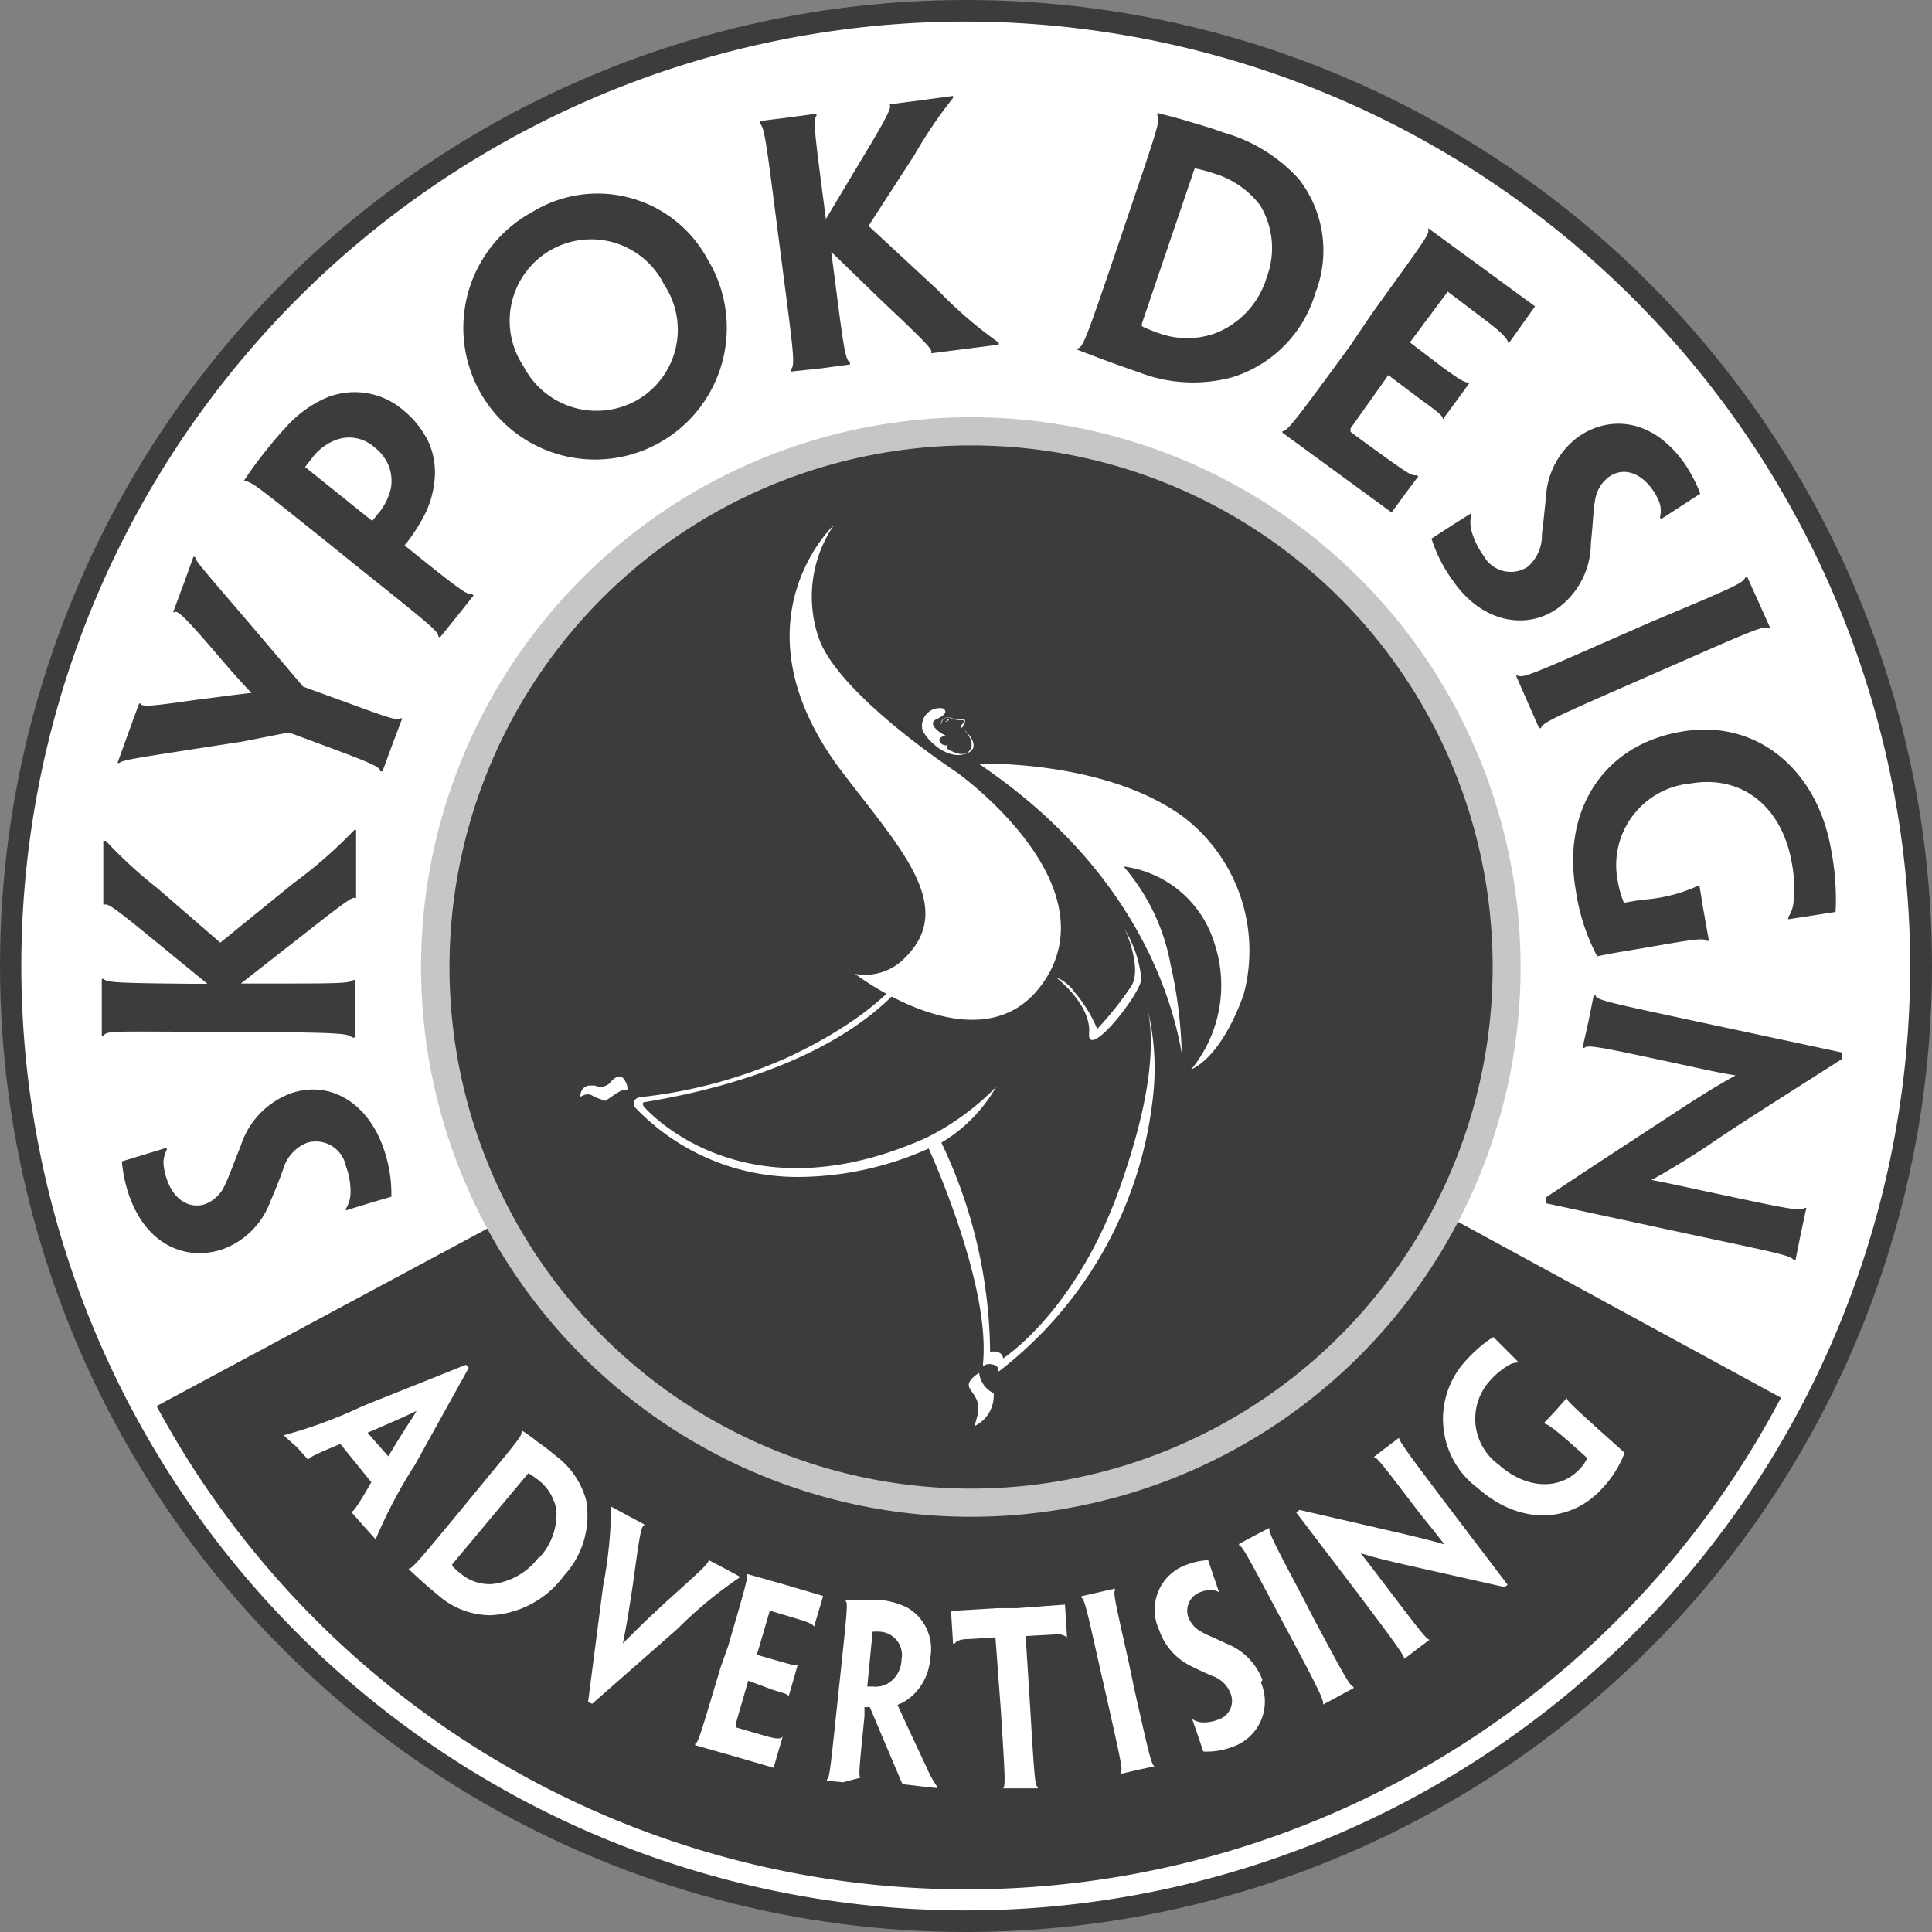 <svg id="Livello_1" data-name="Livello 1" xmlns="http://www.w3.org/2000/svg" width="26.85mm" height="26.85mm" viewBox="0 0 76.12 76.12">
  <rect x="0" y="0" width="76.12" height="76.12" fill="#808080" stroke="none"/>
  <defs>
    <style>
      .cls-1 {
        fill: #3c3c3b;
      }

      .cls-2 {
        fill: #fff;
      }

      .cls-3 {
        fill: none;
      }

      .cls-4 {
        fill: #c6c6c6;
      }
    </style>
  </defs>
  <title>agenzia-pubblicitaria-logo-roma</title>
  <circle class="cls-1" cx="38.06" cy="38.06" r="38.06"/>
  <g>
    <path class="cls-2" d="M39.89,1.63a37.21,37.21,0,1,0,37.2,37.21A37.25,37.25,0,0,0,39.89,1.63ZM74,34.4a9.58,9.58,0,0,1,.15,1.31,8.53,8.53,0,0,1,0,1L72.29,37l0-.09a1.29,1.29,0,0,0,.21-.66,5.36,5.36,0,0,0-.07-1.45c-.37-2.18-1.91-3.51-4-3.15a3.23,3.23,0,0,0-2.86,3.85,4.13,4.13,0,0,0,.24.85l.7-.12a6.18,6.18,0,0,0,2.2-.54l.08,0c.07.41.12.77.18,1.08.08.48.14.77.19,1.08l-.08,0c-.12-.12-.53-.06-2.19.23l-.88.15c-.49.08-1,.17-1.25.23a8,8,0,0,1-.85-2.64c-.52-3,1-5.67,4.15-6.21h0C71,29.08,73.48,31.07,74,34.4ZM70.59,23.53l.09,0,.45,1,.45,1-.08,0c-.19-.1-.61.08-3.79,1.48l-1.28.56c-3.4,1.49-3.82,1.68-3.89,1.9l-.07,0-.44-1-.47-1.07.08,0c.2.1.62-.08,4-1.57l1.3-.57C70.11,23.93,70.54,23.74,70.59,23.53Zm-7.85-3.15A3.15,3.15,0,0,1,64,18c1.2-.85,2.9-.77,4.17,1a5.68,5.68,0,0,1,.65,1.23l-1.54,1-.05-.06a1.07,1.07,0,0,0,0-.53,2.15,2.15,0,0,0-.3-.58c-.47-.66-1.15-.89-1.71-.49a1.4,1.4,0,0,0-.55.95c-.07.41-.08.94-.16,1.65a3.19,3.19,0,0,1-1.3,2.57h0c-1.25.89-3,.56-4.12-1.06A5.73,5.73,0,0,1,58.23,22c.55-.35.81-.53,1.57-1l0,.06a1.26,1.26,0,0,0,0,.61,3,3,0,0,0,.48,1,1.22,1.22,0,0,0,1.73.45,1.63,1.63,0,0,0,.57-1.3C62.65,21.28,62.69,20.83,62.74,20.38Zm-6.91-7.17c2-2.79,2.35-3.22,2.27-3.38l0-.06,2.12,1.55,2.09,1.53L61.3,14.27l-.06,0c0-.17-.43-.54-1.05-1l-1.32-1-1.49,2,1.31,1c.64.46.85.59,1,.58l.05,0-.51.7-.55.75,0,0c0-.14-.21-.3-.82-.74l-1.33-1-1.42,2a.23.23,0,0,0-.06.24c.53.4,1.24.91,1.72,1.25s.72.5.88.45l.06.05c-.46.61-.71.95-1.05,1.42l-2-1.46-2.3-1.68,0-.06c.19,0,.5-.4,2.69-3.4ZM44.31,14.5c.2-.05.36-.5,1.55-4l.45-1.33c1.11-3.28,1.25-3.69,1.12-3.82l0-.12c.26.07.65.16,1.15.31s1,.29,1.45.46A6.33,6.33,0,0,1,53,7.83a4.58,4.58,0,0,1,.66,4.48h0a4.93,4.93,0,0,1-3.3,3.34,5.9,5.9,0,0,1-3.68-.21c-.51-.17-1.05-.37-1.43-.51s-.68-.26-1-.38ZM32.89,5.41,34,5.26v.08c-.14.16-.07.69.28,3.38l.09.69h0L35.81,7c.9-1.48,1.16-2,1.08-2.07V4.89l1.23-.16,1.26-.17v.08A17.72,17.72,0,0,0,37.85,6.9l-1.8,2.78,2.72,2.52a16.67,16.67,0,0,0,2.41,2.08v.08l-1.33.17-1.33.17v-.06c.07-.08-.45-.6-1.94-2l-2-1.94h0l.12.91c.37,2.89.43,3.33.62,3.46v.07l-1.11.15L33,15.42v-.09c.16-.18.1-.62-.38-4.3l-.18-1.39c-.43-3.37-.5-3.87-.68-4l0-.09ZM22.79,9.14A4.92,4.92,0,0,1,29.71,11v0a5.19,5.19,0,1,1-6.92-1.86ZM12.24,18.62c.26-.33.57-.71.85-1a4.61,4.61,0,0,1,1.49-1.12,2.93,2.93,0,0,1,3.16.46,3.69,3.69,0,0,1,1,1.29,3,3,0,0,1,.2,1.55A3.74,3.74,0,0,1,18.59,21a7.06,7.06,0,0,1-.82,1.27l.29.23c1.79,1.44,2.19,1.74,2.37,1.69l.06.05-.7.88-.63.78-.06-.05c0-.2-.38-.5-3.28-2.82l-1.09-.88c-2.7-2.16-3-2.41-3.25-2.41l-.05,0A13.54,13.54,0,0,1,12.24,18.62Zm-5.34,11,.41-1.12.07,0c0,.16.64.07,2.13-.14.8-.1,1.65-.22,2.23-.28v0c-.4-.41-.92-1-1.47-1.65-1-1.16-1.44-1.63-1.55-1.53l-.07,0,.44-1.18.36-1,.07,0c0,.18.4.57,3.13,3.79l1.12,1.32.32.12C17,29,17.45,29.21,17.61,29.08l.07,0-.38,1-.4,1.09-.09,0c0-.21-.52-.39-3.35-1.44l-.26-.09L11.37,30c-4.14.64-4.68.71-4.84.84l-.07,0Zm-1.06,12V40.46l0-1.11h.07c.14.15.68.16,3.4.19H10v0L7.86,37.79c-1.34-1.1-1.78-1.43-1.9-1.37H5.9V35.19l0-1.28H6a17.43,17.43,0,0,0,2,1.84l2.51,2.17,2.88-2.34a18,18,0,0,0,2.4-2.1h.07v1.34l0,1.34h-.06c-.08-.07-.65.37-2.28,1.65l-2.2,1.72v0h.92c2.91,0,3.35,0,3.51-.14h.08v1.12l0,1.15H15.7c-.15-.18-.59-.19-4.31-.23H10c-3.39,0-3.9-.05-4.06.12Zm.79,4.92L8.4,46l0,.08a1.16,1.16,0,0,0-.13.51,2.35,2.35,0,0,0,.13.64c.25.77.84,1.19,1.49,1a1.39,1.39,0,0,0,.8-.76c.18-.37.35-.87.62-1.53a3.26,3.26,0,0,1,2-2.09h0c1.47-.5,3,.32,3.64,2.2a5.42,5.42,0,0,1,.3,1.88c-.62.18-.93.27-1.79.54l0-.07a1.23,1.23,0,0,0,.18-.59,2.83,2.83,0,0,0-.18-1.08,1.21,1.21,0,0,0-1.52-.93A1.58,1.58,0,0,0,13,46.81c-.17.48-.34.9-.52,1.31A3.15,3.15,0,0,1,10.6,50c-1.39.47-3-.11-3.7-2.17A5.52,5.52,0,0,1,6.63,46.5ZM39.89,75.22A36.24,36.24,0,0,1,8,56.18l13.62-7.31a21,21,0,1,1,37.18-.21L72,55.85A36.26,36.26,0,0,1,39.89,75.22Zm29.16-27.5c3.23.69,3.75.8,3.87.65H73l-.23,1.07-.2,1h-.08c0-.17-.56-.28-3.94-1l-5.8-1.25,0-.24C65.4,46.19,67,45.16,68,44.5c.73-.47,1.26-.82,2.21-1.35v0c-.5-.08-.89-.16-1.9-.38-3.43-.74-3.95-.85-4.06-.7l-.07,0L64.42,41l.2-1h.08c0,.18.56.29,4.19,1.07l5.52,1.18,0,.25C71.65,44.26,70,45.3,69,46c-.68.43-1.28.82-2.1,1.27v0C67.48,47.38,67.89,47.47,69.05,47.72Z" transform="translate(-1.83 -0.78)"/>
    <path class="cls-3" d="M41.18,55.28C52.61,54.36,56.76,49,56.76,49l.92-.91,1.12.61a21,21,0,1,0-37.18.21L23,48.15A22.76,22.76,0,0,0,41.18,55.28Z" transform="translate(-1.83 -0.78)"/>
    <path class="cls-4" d="M40.16,60.54A21.66,21.66,0,1,1,61.74,38.88,21.65,21.65,0,0,1,40.16,60.54Zm0-42.21A20.55,20.55,0,1,0,60.64,38.88,20.54,20.54,0,0,0,40.16,18.33Z" transform="translate(-1.83 -0.78)"/>
    <g>
      <g>
        <path class="cls-2" d="M39.15,29.19l0,0s0,0,0,0a0,0,0,0,1-.06,0s0,0,0,0,0,.06.07,0,.05,0,.05-.07A.06.06,0,0,0,39.15,29.19Z" transform="translate(-1.83 -0.78)"/>
        <path class="cls-2" d="M48.5,33c-3.08-2.3-8.11-2.13-8.11-2.13,6.34,4.27,7.67,9.51,8,11.41a17.8,17.8,0,0,0-.44-3.5,8.13,8.13,0,0,0-1.85-3.86,4.32,4.32,0,0,1,3.57,3,5.24,5.24,0,0,1-.91,5c1.33-.63,2.08-3,2.08-3A6.64,6.64,0,0,0,48.5,33Z" transform="translate(-1.83 -0.78)"/>
        <path class="cls-2" d="M47.07,40.65c.28,1.54,0,3.71-1.08,6.81-1.74,5-4.64,6.84-4.64,6.84a.26.26,0,0,0-.19-.24.4.4,0,0,0-.32,0,19.49,19.49,0,0,0-1.92-8.26,6.09,6.09,0,0,0,2.16-2.2,10.14,10.14,0,0,1-2.74,2C31,48.9,27.19,44.37,27.19,44.37s-.1-.17.06-.17C36.15,42.72,38,38.71,38,38.71h-.07l.5-.22-.29,0-.39.21,0,0s-.78,1.8-4.84,3.72A19.24,19.24,0,0,1,27.12,44a.37.37,0,0,0-.29.13.26.26,0,0,0,0,.26,8.84,8.84,0,0,0,6.59,2.76,12.68,12.68,0,0,0,5-1.12c.24.53,2.43,5.47,2.14,8.47v.11l.1-.06a.48.48,0,0,1,.31,0,.24.24,0,0,1,.2.19v.08l.07-.05a15.78,15.78,0,0,0,6-10.63A9.91,9.91,0,0,0,47.07,40.65Z" transform="translate(-1.83 -0.78)"/>
        <path class="cls-2" d="M39.84,30.49c.82-.23-.06-1-.06-1s.49.47.28.82-.7.09-.86,0,0-.2,0-.18a.28.28,0,0,1-.34-.12c-.11-.2.28-.26.22-.26s-.76-.41-.38-.62c.63-.28.28-.44.28-.44a.7.7,0,0,0-.81.83C38.21,29.73,39,30.73,39.84,30.49Z" transform="translate(-1.83 -0.78)"/>
        <path class="cls-2" d="M38.9,29.33a.62.62,0,0,1,.07-.17.23.23,0,0,1,.26-.1,1.06,1.06,0,0,0,.5.09c.12,0,.07.1,0,.18s0,.13,0,.13.14-.22.12-.29-.1-.05-.08-.05a1.37,1.37,0,0,1-.53-.07A.27.27,0,0,0,38.9,29.33Z" transform="translate(-1.83 -0.78)"/>
        <path class="cls-2" d="M46.25,37.58c-.52-1,.73,1.18.14,2.07a13,13,0,0,1-1.33,1.67,5.52,5.52,0,0,0-.9-1.46,1.57,1.57,0,0,0-.72-.57s1.39,1.07,1.3,2.19,2-1.48,2.06-2.13A4.71,4.71,0,0,0,46.25,37.58Z" transform="translate(-1.83 -0.78)"/>
        <path class="cls-2" d="M39.5,31.19s-4.58-3-5.4-5.24a5,5,0,0,1,.59-4.49s-4,3.72.1,9.44c2.29,3.08,4.8,5.5,2.73,7.58a2.18,2.18,0,0,1-2,.67s5.38,4.13,7.68-.09C45.21,35.23,39.5,31.19,39.5,31.19Z" transform="translate(-1.83 -0.78)"/>
      </g>
      <path class="cls-2" d="M40.41,54.87s-.42.24-.41.49.5.49.35,1.16c-.07.27-.13.45-.13.45a1.33,1.33,0,0,0,.76-1.3A1,1,0,0,1,40.41,54.87Z" transform="translate(-1.83 -0.78)"/>
      <g>
        <path class="cls-2" d="M25.88,43.51a.57.57,0,0,1-.67.13c-.37-.1-.44.18-.44.18a.41.41,0,0,1,.36,0,1.89,1.89,0,0,0,.52.21l.31-.22c.35-.23.47-.21.47-.21a.87.87,0,0,0-.14-.27C26.17,43.19,26,43.41,25.88,43.51Z" transform="translate(-1.83 -0.78)"/>
        <path class="cls-2" d="M25.67,44.14h0a2,2,0,0,1-.55-.22.41.41,0,0,0-.27,0l-.18.08.05-.18a.37.37,0,0,1,.39-.27l.16,0a.54.54,0,0,0,.58-.09s.18-.26.38-.26a.2.2,0,0,1,.17.08.87.87,0,0,1,.15.31l0,.14-.15,0s-.11,0-.39.2l-.35.24Zm-.6-.43.1,0a1.93,1.93,0,0,0,.47.19l.28-.19a2,2,0,0,1,.38-.21.37.37,0,0,0-.08-.14l0,0a.39.39,0,0,0-.24.18.67.67,0,0,1-.77.16Z" transform="translate(-1.83 -0.78)"/>
      </g>
    </g>
    <path class="cls-3" d="M61.19,38.88a21,21,0,1,0-39.57,10L8,56.18a36.23,36.23,0,0,0,64-.33L58.8,48.66A21.14,21.14,0,0,0,61.19,38.88Z" transform="translate(-1.83 -0.78)"/>
    <path class="cls-2" d="M16.8,20.93a2.36,2.36,0,0,0,.43-.91,1.65,1.65,0,0,0-.06-.82,1.74,1.74,0,0,0-.59-.8h0A1.49,1.49,0,0,0,15,18.14a2.1,2.1,0,0,0-.87.68l-.28.36,2.64,2.12C16.57,21.23,16.73,21,16.8,20.93Z" transform="translate(-1.83 -0.78)"/>
    <path class="cls-2" d="M26.94,16.54A3.2,3.2,0,0,0,28,12h0a3.21,3.21,0,1,0-5.55,3.2A3.24,3.24,0,0,0,26.94,16.54Z" transform="translate(-1.83 -0.78)"/>
    <path class="cls-2" d="M47.52,13.92a3.3,3.3,0,0,0,2.17,0,3.41,3.41,0,0,0,2.05-2.22h0a3.26,3.26,0,0,0-.26-2.83,3.57,3.57,0,0,0-1.8-1.25,6.15,6.15,0,0,0-.78-.21l-2.08,6.12s0,.08,0,.1S47.31,13.85,47.52,13.92Z" transform="translate(-1.83 -0.78)"/>
    <g>
      <path class="cls-2" d="M15.24,57.67c-.91.38-1.27.54-1.26.63l0,0-.45-.5L13,57.33l0,0a18.24,18.24,0,0,0,3.14-1.16l4.05-1.62.11.12-2.12,3.82a19,19,0,0,0-1.55,2.94l0,0-.45-.5-.51-.58,0,0c.09,0,.3-.32.79-1.17Zm1.89.49,0,0c.73-1.23,1-1.57,1.11-1.79h0c-.24.12-.61.29-1.93.86h0Z" transform="translate(-1.83 -0.78)"/>
      <path class="cls-2" d="M24.05,62.86a3.82,3.82,0,0,1-2.89,1.56,3.14,3.14,0,0,1-2.1-.82c-.25-.2-.51-.43-.69-.59l-.45-.42,0,0c.14,0,.36-.25,2.06-2.31l.64-.78c1.58-1.92,1.78-2.16,1.75-2.27l.05-.07a6.78,6.78,0,0,1,.58.42c.27.19.49.36.73.56a3.26,3.26,0,0,1,1.19,1.73,3.49,3.49,0,0,1-.88,3Zm-.95-.73a2.54,2.54,0,0,0,.65-1.88,1.92,1.92,0,0,0-.7-1.15c-.14-.11-.28-.2-.4-.28l-3,3.59s0,.05,0,.07a3.09,3.09,0,0,0,.32.29,1.76,1.76,0,0,0,1.26.42,2.66,2.66,0,0,0,1.83-1.06Z" transform="translate(-1.83 -0.78)"/>
      <path class="cls-2" d="M25.16,67.91,25,67.84l.59-4.56a17.5,17.5,0,0,0,.32-3.14l0,0,.63.34.67.36,0,.05c-.12,0-.18.39-.45,2.35-.15,1-.24,1.56-.39,2.29h0c.52-.52.88-.88,1.66-1.6,1.45-1.31,1.77-1.59,1.71-1.69l0,0,.67.35.55.3,0,.05a16.32,16.32,0,0,0-2.42,2Z" transform="translate(-1.83 -0.78)"/>
      <path class="cls-2" d="M30.52,65.63c.7-2.39.8-2.76.73-2.84l0,0,1.52.43,1.49.44c-.11.4-.21.7-.36,1.22h0c0-.11-.35-.23-.8-.36l-.94-.28-.51,1.74.94.27c.46.13.6.17.67.12h0l-.17.6-.19.65,0,0c0-.08-.18-.13-.62-.26L31.31,67l-.48,1.66c0,.08,0,.13,0,.18l1.24.36c.31.08.51.12.6,0h0c-.16.53-.24.82-.36,1.23l-1.44-.42-1.65-.47,0-.06c.11,0,.22-.39,1-3Z" transform="translate(-1.83 -0.78)"/>
      <path class="cls-2" d="M34.94,66.77c.26-2.47.3-2.85.21-2.9v-.06l.57,0,.71,0a3.12,3.12,0,0,1,1.13.3,1.88,1.88,0,0,1,.92,2,2.18,2.18,0,0,1-.81,1.57,1.69,1.69,0,0,1-.48.27v0c.09.19.19.43,1.14,2.45a4.49,4.49,0,0,0,.42.77v.06l-.65-.07-.49-.06a.53.53,0,0,1-.24-.06l-1.27-3-.21,0,0,.36c-.2,2-.24,2.35-.16,2.42v0L35.05,71l-.64-.06v-.06c.1,0,.14-.43.42-3.08Zm2.4-.56a.92.92,0,0,0-.82-1.14,2,2,0,0,0-.31,0L36,67.23l.22,0a1,1,0,0,0,.59-.12,1.13,1.13,0,0,0,.54-.93Z" transform="translate(-1.83 -0.78)"/>
      <path class="cls-2" d="M41.05,65.29l-1.1.07c-.25,0-.43.06-.51.18h-.06l-.08-1.29,1.84-.11.77,0L43.79,64l.08,1.29h0a.67.67,0,0,0-.53-.11l-1.1.06.18,2.84c.16,2.68.19,3.1.3,3.1v.06l-.68,0-.69,0v0c.1-.08.08-.45-.09-3.12Z" transform="translate(-1.83 -0.78)"/>
      <path class="cls-2" d="M46.53,67.37c.59,2.61.66,2.93.79,3v0l-.65.14-.68.16v-.06c.08-.13,0-.45-.58-3.05l-.23-1c-.54-2.43-.62-2.76-.74-2.83v-.06l.66-.15.66-.15v.07c-.07.11,0,.43.55,2.87Z" transform="translate(-1.83 -0.78)"/>
      <path class="cls-2" d="M51.51,67.07a1.89,1.89,0,0,1-1.13,2.54,2.87,2.87,0,0,1-1.14.18c-.15-.44-.22-.66-.44-1.28h0a.87.87,0,0,0,.37.13,1.5,1.5,0,0,0,.66-.11.77.77,0,0,0,.47-1.06,1.17,1.17,0,0,0-.71-.66c-.31-.13-.58-.26-.84-.39A2.45,2.45,0,0,1,47.5,65a1.88,1.88,0,0,1,1.11-2.58,2.67,2.67,0,0,1,.82-.17l.43,1.26h0a.8.8,0,0,0-.32-.09,1.18,1.18,0,0,0-.39.08.78.78,0,0,0-.5,1,1.1,1.1,0,0,0,.51.57c.24.14.56.26,1,.47a2.48,2.48,0,0,1,1.41,1.43Z" transform="translate(-1.83 -0.78)"/>
      <path class="cls-2" d="M53.59,64.55c1.26,2.36,1.42,2.65,1.57,2.69l0,.05-.59.32-.61.33,0-.06c0-.14-.11-.43-1.37-2.78l-.48-.9c-1.17-2.2-1.33-2.5-1.46-2.53l0-.06.59-.32.6-.31,0,.05c0,.13.11.42,1.29,2.63Z" transform="translate(-1.83 -0.78)"/>
      <path class="cls-2" d="M61.23,63.22l-.12.09-4-.9c-.56-.13-1-.23-1.67-.43h0c.23.28.4.51.85,1.1,1.52,2,1.76,2.32,1.87,2.3l0,0-.52.39-.48.37,0,0c0-.1-.19-.41-1.8-2.54l-2.46-3.23.13-.1,4.12.95c.52.13,1,.23,1.59.41h0c-.26-.34-.45-.58-1-1.26-1.44-1.89-1.67-2.2-1.79-2.18l0,0,.52-.4.48-.36,0,0c0,.1.19.4,1.69,2.38Z" transform="translate(-1.83 -0.78)"/>
      <path class="cls-2" d="M60,59.37a3.39,3.39,0,0,1-.4-5,5.77,5.77,0,0,1,.57-.55,3.75,3.75,0,0,1,.5-.36l1,1,0,0a.8.8,0,0,0-.42.12,3.11,3.11,0,0,0-.68.56,2.23,2.23,0,0,0,.3,3.34c1.12,1,2.42,1,3.19.19a1.94,1.94,0,0,0,.31-.44l-.38-.34c-.72-.65-1.16-1-1.27-1l-.05-.05.45-.48.44-.5,0,0c0,.1.22.3,1.12,1.12l.48.43.68.61a4.28,4.28,0,0,1-.89,1.41c-1.23,1.35-3.24,1.48-4.94-.06Z" transform="translate(-1.83 -0.78)"/>
    </g>
  </g>
</svg>

